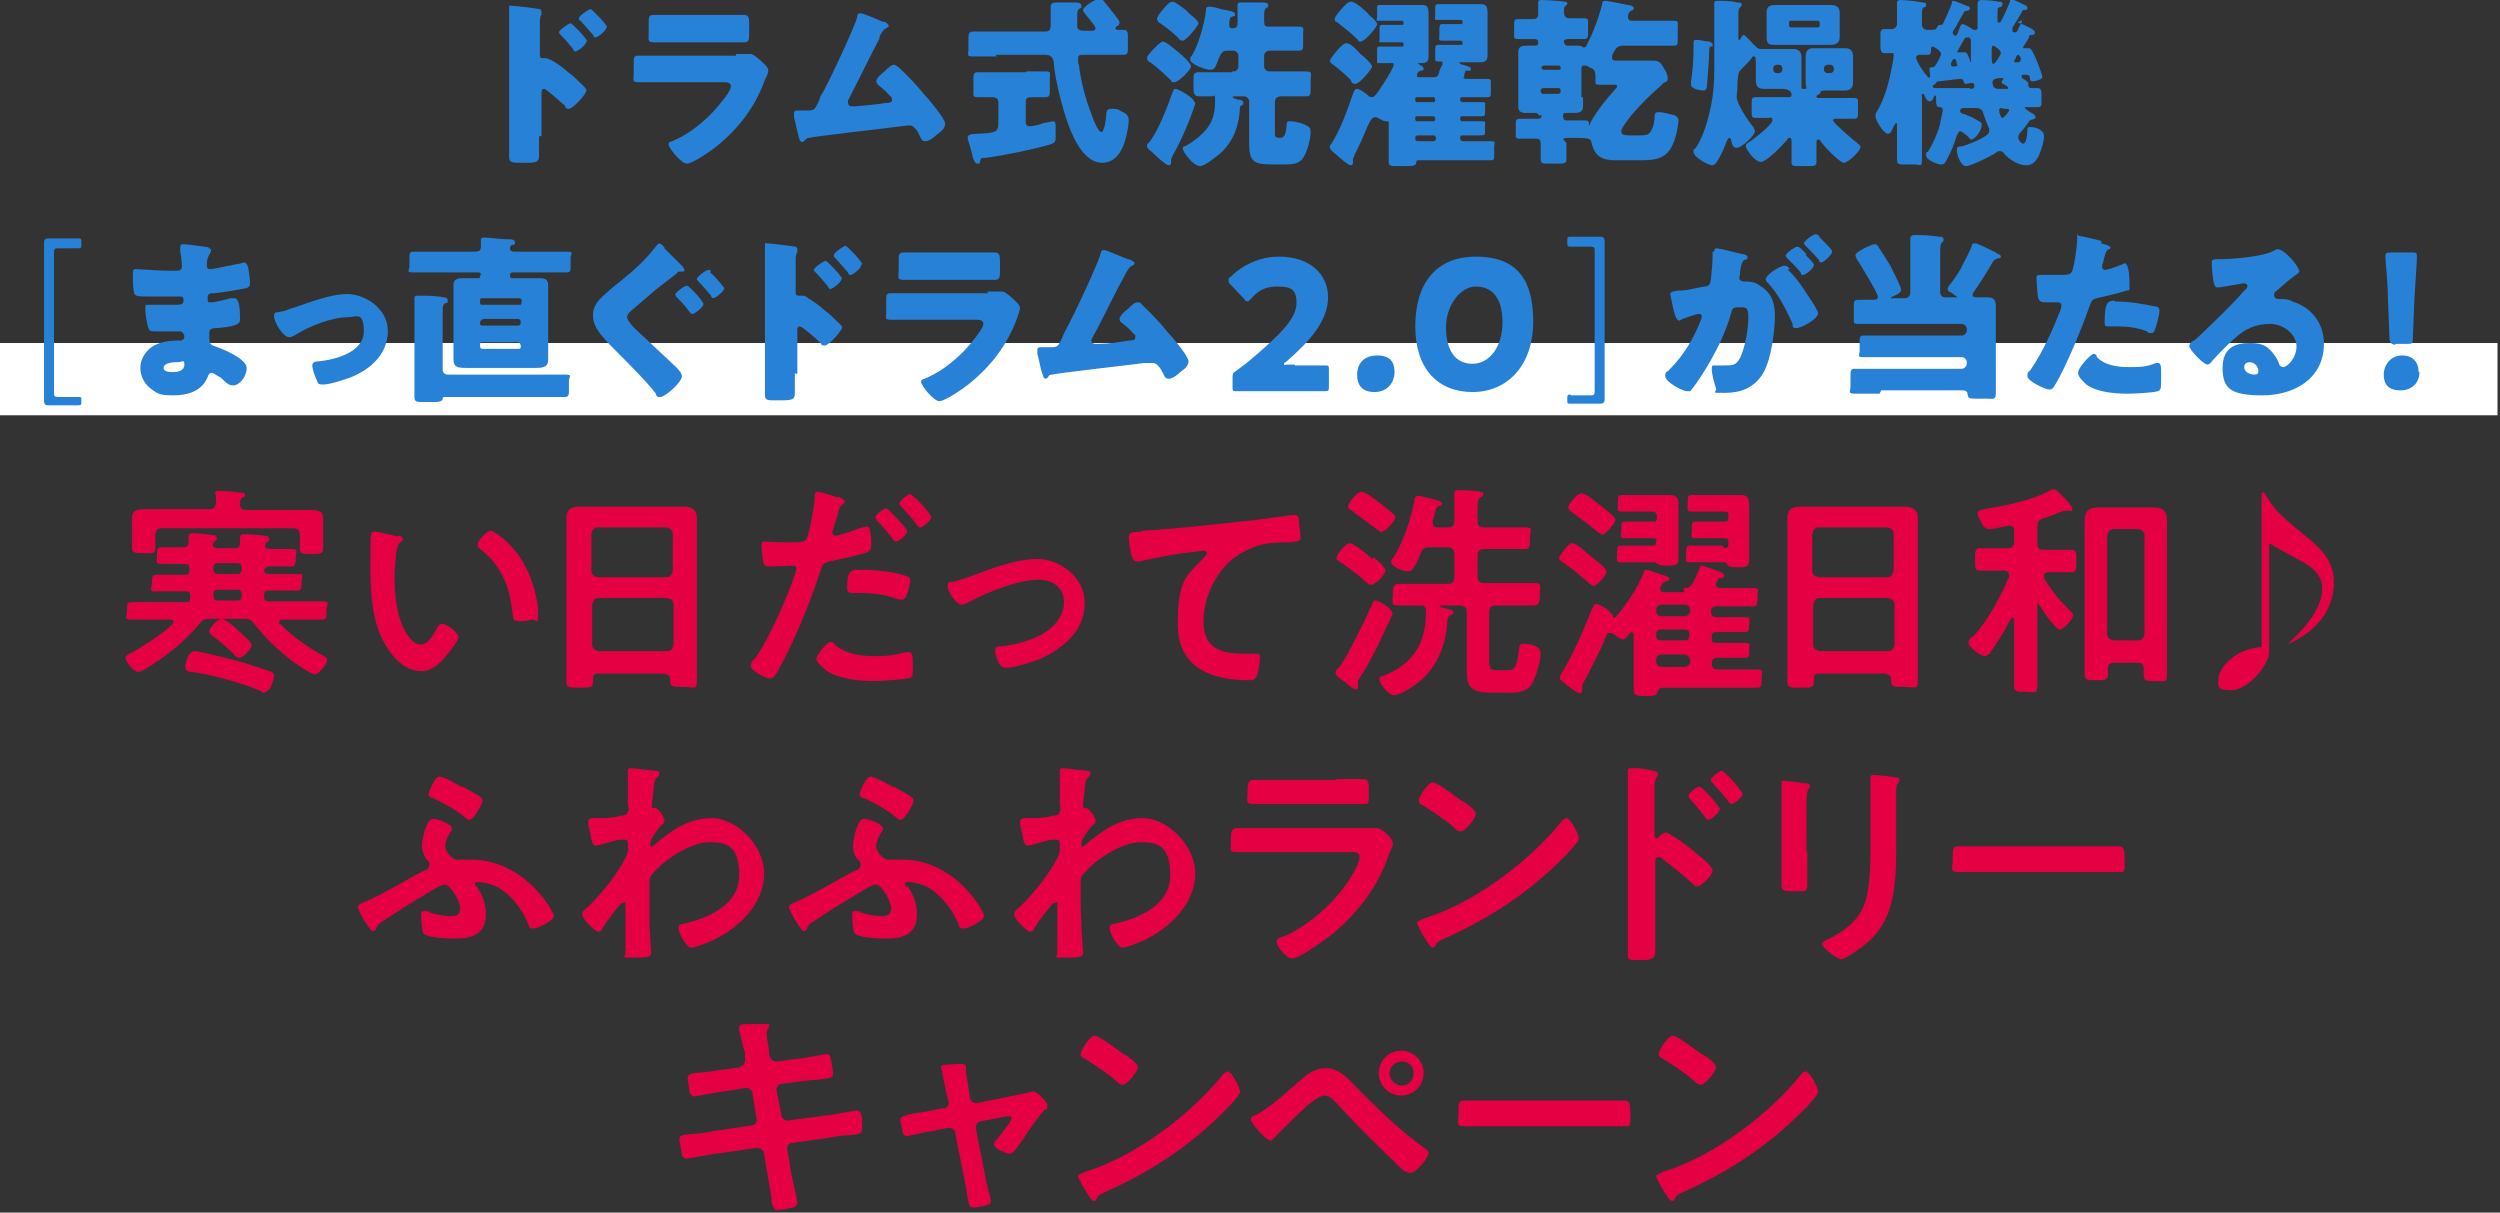 <?xml version="1.0" encoding="UTF-8"?>
<svg xmlns="http://www.w3.org/2000/svg" version="1.1" viewBox="0 0 301 146">
  <rect x="0" y="0" width="301" height="146" fill="#333333" stroke="none"/>
  <defs>
    <style>
      .cls-1 {
        fill: none;
      }

      .cls-2 {
        isolation: isolate;
      }

      .cls-3 {
        fill: #fff;
      }

      .cls-4 {
        fill: #2781d7;
      }

      .cls-5 {
        fill: #e50044;
      }
    </style>
  </defs>
  <!-- Generator: Adobe Illustrator 28.6.0, SVG Export Plug-In . SVG Version: 1.2.0 Build 709)  -->
  <g>
    <g id="_レイヤー_1" data-name="レイヤー_1">
      <g>
        <g id="_レイヤー_1-2" data-name="_レイヤー_1">
          <rect class="cls-1" y="0" width="300.7" height="145.8"/>
          <g>
            <path class="cls-3" d="M300.7,41.3H0v8.7h300.7v-8.7Z"/>
            <path class="cls-5" d="M57.3,106.6c.8,1.1,1.2,2.2,1.2,3.5,0,2.3-1.6,2.9-3.6,2.9s-3.5-.2-3.9-.6c-.2-.2-.3-1.8-.3-2.2s0-.5.4-.5.5,0,.7.2c.8.2,1.5.4,2.4.4s1.2-.2,1.2-1-1.2-2.8-1.8-2.8-1.5.7-1.9.9c-1.9,1.1-3.8,2.3-5.6,3.5q-.6.4-.8.8c0,.2-.2.4-.4.4-.3,0-.7-.8-1-1.2-.2-.3-.8-1.4-.8-1.7s.5-.5.8-.6c1.8-.7,5.2-2.8,7.2-3.8.3,0,.6-.3.6-.7s0-.3-.4-.7c-.3-.5-.5-1-.5-1.6s.5-3.2,1.3-3.2,2.3.7,2.3,1.1,0,.3-.2.5c-.2.4-.6,1-.6,1.7s.9,1.6,1.4,1.6.2,0,.3,0c.5,0,.9,0,1.4,0,6.5,0,10,6.3,10,6.8s-1.9,1.5-2.5,1.5-.5-.3-.6-.6c-.8-1.8-2.1-3.6-3.9-4.5-.5-.2-1.5-.5-2-.5s-.5,0-.5.3,0,.2.2.3h-.1ZM55.7,94.7c.5.3,1.8,1,2.2,1.3,0,0,.2.2.2.4,0,.4-1.1,2.3-1.5,2.3s-.3,0-.5-.2c-1.2-1-2.5-1.7-3.9-2.4-.3,0-.6-.2-.6-.5s.8-2.1,1.3-2.1,2.3,1,2.8,1.3h0Z"/>
            <path class="cls-5" d="M79.1,92.8c.2,0,.3.2.3.3s0,.2-.2.4c-.3.3-.4.3-.5,1.4,0,.4-.2,1.6-.2,2s0,.4.4.4,1.1,1.1,1.1,1.5-.2.4-.4.6c-.3.3-1.3,1.6-1.3,2.1s0,.4.2.4.3-.2.3-.2c2-1.7,4.1-3.2,6.9-3.2s6.3,3.1,6.3,6.7-3.1,6.7-6.6,8.2c-.5.2-1.7.7-2.2.7s-1.5-1.7-1.5-2.3.3-.5.7-.6c3-.7,6.6-2.3,6.6-5.8s-1.4-4-3.6-4-5.5,2.1-6.9,3.9c-.3.3-.3.7-.3,1.1,0,1.6,0,3.2,0,4.8,0,.8.2,3.3.2,3.6s-.2.5-2,.5-1.1,0-1.1-.6v-5.6c0-.8,0-.4-.3-.4s-.4.3-.5.4c-.5.6-1.6,2-2,2.7,0,.2-.2.4-.4.4-.5,0-2-1.6-2-2.1s.5-.7.7-.9c1.6-1.6,3.6-4,4.6-6.1.2-.3.2-.7.2-1.1v-.3c0-.3,0-.6-.4-.6h-.5c-.5,0-2.5.7-2.9.7s-.5-.3-.6-.7c0-.4-.4-1.7-.4-2.1s.3-.5.6-.5h.4c1,0,2,0,3-.3.3,0,.6,0,.8-.5.2-.3,0-.8,0-1.1v-3.7c0-.3,0-.4.4-.4s2.6.3,2.9.3h0Z"/>
            <path class="cls-5" d="M109.2,106.6c.8,1.1,1.2,2.2,1.2,3.5,0,2.3-1.6,2.9-3.6,2.9s-3.4-.2-3.9-.6c-.2-.2-.3-1.8-.3-2.2s0-.5.4-.5.5,0,.7.2c.8.2,1.6.4,2.4.4s1.2-.2,1.2-1-1.2-2.8-1.8-2.8-1.5.7-1.9.9c-1.9,1.1-3.8,2.3-5.6,3.5-.7.4-.6.4-.8.8,0,.2-.2.4-.4.4-.3,0-.7-.8-1-1.2-.2-.3-.8-1.4-.8-1.7s.5-.5.8-.6c1.8-.7,5.2-2.8,7.2-3.8.3,0,.6-.3.6-.7s0-.3-.4-.7c-.4-.5-.5-1-.5-1.6s.5-3.2,1.3-3.2,2.3.7,2.3,1.1,0,.3-.2.5c-.2.4-.6,1-.6,1.7s.9,1.6,1.4,1.6.2,0,.3,0c.5,0,.9,0,1.4,0,6.5,0,9.9,6.3,9.9,6.8s-1.9,1.5-2.5,1.5-.5-.3-.6-.6c-.8-1.8-2.2-3.6-3.9-4.5-.5-.2-1.5-.5-2-.5s-.5,0-.5.3,0,.2.2.3h0ZM107.6,94.7c.5.3,1.8,1,2.2,1.3,0,0,.2.2.2.4,0,.4-1.1,2.3-1.5,2.3s-.3,0-.5-.2c-1.2-1-2.5-1.7-3.9-2.4-.3,0-.6-.2-.6-.5s.8-2.1,1.3-2.1,2.3,1,2.8,1.3h0Z"/>
            <path class="cls-5" d="M131,92.8c.2,0,.3.2.3.3s0,.2-.2.4c-.3.3-.4.3-.5,1.4,0,.4-.2,1.6-.2,2s.1.4.4.4,1.1,1.1,1.1,1.5-.2.4-.4.6c-.3.3-1.3,1.6-1.3,2.1s0,.4.2.4.3-.2.3-.2c2-1.7,4.1-3.2,6.9-3.2s6.3,3.1,6.3,6.7-3.1,6.7-6.6,8.2c-.5.2-1.7.7-2.2.7s-1.5-1.7-1.5-2.3.3-.5.7-.6c3-.7,6.6-2.3,6.6-5.8s-1.4-4-3.6-4-5.5,2.1-6.9,3.9c-.3.3-.3.7-.3,1.1,0,1.6,0,3.2.1,4.8,0,.8.2,3.3.2,3.6s-.2.5-2,.5-1.1,0-1.1-.6v-5.6c0-.8,0-.4-.3-.4s-.4.3-.5.4c-.5.6-1.6,2-2,2.7,0,.2-.2.4-.4.4-.5,0-2-1.6-2-2.1s.5-.7.7-.9c1.6-1.6,3.6-4,4.6-6.1.2-.3.2-.7.2-1.1v-.3c0-.3,0-.6-.4-.6h-.5c-.5,0-2.5.7-2.9.7s-.5-.3-.6-.7c0-.4-.4-1.7-.4-2.1s.3-.5.6-.5h.4c1,0,2,0,3-.3.3,0,.7,0,.8-.5.2-.3,0-.8,0-1.1v-3.7c0-.3,0-.4.4-.4s2.6.3,2.9.3h0Z"/>
            <path class="cls-5" d="M162.8,99.7h3c.6,0,1.9,1.3,1.9,1.8s-.2.7-.4,1.1c-.4,1.3-.9,2.4-1.6,3.7-1.4,2.4-3.4,4.7-5.6,6.4-.8.6-3.7,2.7-4.5,2.7s-1.9-1.5-1.9-2,.7-.6,1-.7c3.3-1.5,6.6-4.6,8.3-7.7.2-.3.7-1.4.7-1.8,0-.7-.7-.6-1.2-.6h-13.5c-1.1,0-.8-.3-.8-1.3s0-1.6.8-1.6h13.8ZM160.9,93.8h3.2c.7,0,.7.3.7,1.7s0,1.3-.7,1.3h-13.1c-1.1,0-.8-.3-.8-1.3s0-1.6.7-1.6h10Z"/>
            <path class="cls-5" d="M190.1,100.9c0,.5-1.1,1.5-1.4,1.9-4.4,4.5-9,7.6-14.8,10.2-.9.4-.9.5-1.1.9,0,0-.1.2-.3.2-.3,0-.9-1.1-1.1-1.4-.2-.3-.8-1.4-.8-1.6s.5-.3.8-.5c6-1.8,12.8-6.9,16.7-11.8.1,0,.3-.3.5-.3.5,0,1.5,2,1.5,2.4h0ZM176,96.4c.4.2,1.7,1.1,1.7,1.6s-1.3,2.1-1.8,2.1-.7-.4-1.1-.7c-.8-.7-2.6-1.9-3.6-2.5-.2,0-.4-.3-.4-.5,0-.4,1.1-2.2,1.7-2.2s3,1.9,3.6,2.3h0Z"/>
            <path class="cls-5" d="M200.5,100.2c.5,0,3.3,2.1,3.8,2.6.4.3,1.9,1.5,1.9,2s-1.3,1.9-1.8,1.9-.4-.2-.6-.3c-1.5-1.3-2.3-2-3.9-3.2,0,0-.2,0-.3,0-.2,0-.3.2-.3.4v10.6c0,1,0,1.4-1.7,1.4s-1.6,0-1.6-.9v-21.8c0-.3,0-.4.4-.4s.7,0,.9,0c1.2.2,2.3.3,2.3.6s0,.3-.1.4c-.2.3-.3.7-.3,1.4v5.7c0,.2.1.3.2.3s.2,0,.2,0c.2-.2.5-.6.8-.6h.1ZM207,97.5c0,.4-1,1.2-1.3,1.2s-.3-.2-.4-.3c-.6-.8-1.2-1.5-1.8-2.2-.1,0-.2-.2-.2-.4,0-.3,1-1.1,1.3-1.1s2.5,2.4,2.5,2.8h-.1ZM209.8,95.6c0,.4-1,1.2-1.3,1.2s-.3-.2-.4-.3c-.6-.7-1.2-1.5-1.9-2.2-.1,0-.2-.2-.2-.4,0-.3,1-1.1,1.3-1.1s2.5,2.4,2.5,2.8h0Z"/>
            <path class="cls-5" d="M217.6,102.6v3.7c0,1.2-.2,1-1.5,1s-1.6,0-1.6-.8v-12.2c0-.2,0-.3.2-.3.3,0,2,.2,2.3.3.6,0,.9,0,.9.3s0,.2-.1.3c-.2.3-.3.7-.3,1.6v6.1h.1ZM228.3,101.5c0,1.9,0,3.9-.3,5.8-.4,2.6-1.3,4.6-3.3,6.3-.5.4-2.5,1.9-3,1.9s-2.3-1.4-2.3-1.8.5-.5.7-.6c2.7-1.4,4.4-2.9,4.8-6,.3-1.7.3-3.5.3-5.2v-8.3c0-.2.1-.3.3-.3.5,0,2.2.2,2.7.3.2,0,.5,0,.5.3s-.1.2-.2.4c-.2.2-.2.7-.2,1.2,0,0,0,6,0,6Z"/>
            <path class="cls-5" d="M251.6,101.9h3.4c.7,0,.8.2.8,1.7s0,1.4-.7,1.4h-19.3c-1.1,0-.7-.5-.7-1.4,0-1.5,0-1.7.8-1.7h15.9-.2Z"/>
            <path class="cls-5" d="M89.1,128.4c.4,0,.6-.4.6-.7v-1c-.3-.7-.5-2-.7-2.7v-.3c0-.4.5-.4,1.1-.4h2c.7,0,.5,0,.5.2s-.3.5-.3,1,.3,1.8.3,2.1v.5c.2.4.5.8,1,.7l2.3-.3c.5,0,3.5-.6,3.6-.6.5,0,.5.5.6.9,0,.3.2,1.1.2,1.4,0,.6-.3.6-1.9.8-.5,0-1.2.1-2.1.2l-2.2.3c-.4,0-.7.5-.6.8l.6,3c0,.4.5.7.9.6l4.4-.6c.5,0,3.6-.6,3.7-.6.5,0,.6.4.7,1v1.2c0,.6-.3.7-1.9.8-.5,0-1.2.1-2.2.3l-4.3.6c-.4,0-.7.4-.6.8l.3,1.8c0,.7.9,4.2.9,4.6s-.3.5-.6.6c-.4.1-1.4.3-1.8.3s-.6-.5-.7-1.1v-.3c-.2-1.1-.4-2.5-.6-3.5l-.3-1.9c0-.4-.5-.7-.9-.7l-4.8.7c-.5,0-3.3.6-3.6.6s-.5-.2-.6-.5c0-.3-.3-1.5-.3-1.8,0-.5.3-.6,1.8-.7.5,0,1.3-.1,2.2-.3l4.7-.7c.4,0,.7-.4.6-.8l-.5-3c0-.5-.5-.8-.9-.7l-2.4.4c-.5,0-3.5.6-3.7.6-.4,0-.5-.3-.6-.6,0-.4-.2-1.3-.2-1.6,0-.5.4-.6,1.8-.7.6,0,1.4-.2,2.3-.3l2.3-.3h-.1Z"/>
            <path class="cls-5" d="M113.6,133.5c.4,0,.7-.5.6-.9l-.3-1.2c0-.1-.2-1.1-.4-1.9,0-.5-.2-.9-.2-1,0-.2.2-.3.4-.3.5,0,1.3-.1,1.8-.1s.8,0,.8.4,0,.2,0,.3,0,.2,0,.3c0,.3.3,1.5.3,1.9l.2,1.2c0,.4.5.7.9.6l4.4-.9c.3,0,2.3-.5,2.3-.5.4,0,1.7,1.2,1.7,1.7s0,.4-.3.5c-.7.7-1.4,1.8-2,2.6-.3.5-1.4,2.1-1.7,2.4-.2.2-.3.3-.6.3s-1.8-.6-1.8-1.1.2-.4.3-.6c.3-.3,1.8-2.3,1.8-2.5s0-.3-.3-.3h-.3l-3.1.6c-.3,0-.6.4-.6.7v.2l1.1,5.6c0,.6.7,2.7.7,3.1s-.2.4-.7.6c-.3,0-1.1.2-1.4.2-.5,0-.6-.5-.8-1.8,0-.4-.2-1-.3-1.7l-1.1-5.5c0-.4-.4-.6-.7-.6s-.2,0-.2,0l-2,.4c-.3,0-2.8.6-2.9.6-.3,0-.4-.2-.5-.4,0-.2-.3-1.3-.3-1.6s.3-.5,1.9-.8c.4,0,.8-.1,1.4-.2l1.9-.4h0Z"/>
            <path class="cls-5" d="M149.3,131.4c0,.5-1.1,1.5-1.4,1.9-4.4,4.5-9,7.6-14.8,10.2-.9.4-.9.5-1.1.9,0,.1-.1.2-.3.2-.3,0-.9-1.1-1.1-1.4-.2-.3-.8-1.4-.8-1.6s.5-.3.8-.5c6-1.8,12.8-6.9,16.7-11.8.1-.1.3-.3.5-.3.5,0,1.5,2,1.5,2.4h0ZM135.3,126.9c.4.2,1.7,1.1,1.7,1.6s-1.3,2.1-1.8,2.1-.7-.4-1.1-.7c-.8-.7-2.6-1.9-3.6-2.5-.2,0-.4-.3-.4-.5,0-.4,1.1-2.2,1.7-2.2s3,1.9,3.6,2.3h0Z"/>
            <path class="cls-5" d="M163.4,131c2.6,2.6,5.2,5.2,8.2,7.3.2.1.4.3.4.5,0,.5-1.4,2.4-2.2,2.4s-1.5-.9-1.9-1.3c-2.4-2.3-4.8-4.7-7-7.1-.4-.4-.8-.9-1.4-.9s-1.6.8-2.1,1.2c-1.1,1-2.9,2.8-3.9,3.8s-.3.4-.6.4c-.5,0-2.3-2.1-2.3-2.5s.5-.5.7-.6c2-1.1,3.9-3,5.7-4.5.6-.6,1.7-1.1,2.6-1.1,1.6,0,2.8,1.3,3.8,2.4h0ZM171.4,129.2c0,1.5-1.2,2.7-2.7,2.7s-2.7-1.2-2.7-2.7,1.2-2.7,2.7-2.7,2.7,1.2,2.7,2.7ZM167.3,129.2c0,.8.7,1.5,1.5,1.5s1.4-.7,1.4-1.5-.6-1.4-1.4-1.4-1.5.6-1.5,1.4Z"/>
            <path class="cls-5" d="M192.1,132.5h3.4c.7,0,.8.2.8,1.7s0,1.4-.7,1.4h-19.3c-1.1,0-.7-.5-.7-1.4,0-1.5,0-1.7.8-1.7h15.9-.2Z"/>
            <path class="cls-5" d="M218.9,131.4c0,.5-1.1,1.5-1.4,1.9-4.4,4.5-9,7.6-14.8,10.2-.9.4-.9.5-1.1.9,0,.1-.1.2-.3.2-.3,0-.9-1.1-1.1-1.4-.2-.3-.8-1.4-.8-1.6s.5-.3.8-.5c6-1.8,12.8-6.9,16.7-11.8.1-.1.3-.3.5-.3.5,0,1.5,2,1.5,2.4h0ZM204.9,126.9c.4.2,1.7,1.1,1.7,1.6s-1.3,2.1-1.8,2.1-.7-.4-1.1-.7c-.8-.7-2.6-1.9-3.6-2.5-.2,0-.4-.3-.4-.5,0-.4,1.1-2.2,1.7-2.2s3,1.9,3.6,2.3h0Z"/>
            <path class="cls-4" d="M9.8,48.3c0,.4,0,.5-.4.5h-3.6q-.5,0-.5-.5v-19.1q0-.5.5-.5h3.6c.4,0,.4.1.4.5v.2c0,.4,0,.5-.4.5h-2.3c-.5,0-.6,0-.6.6v16.7c0,.5,0,.6.6.6h2.3c.4,0,.4,0,.4.5h0c0,0,0,0,0,0Z"/>
            <path class="cls-4" d="M25.1,29.9c.1,0,.3,0,.3.2s0,.2-.1.4c-.3.4-.4.9-.4,1.4s.2.5.5.5,2.5-.5,3.1-.6c.4,0,.7-.2.9-.2.3,0,.4.4.5.7.1.5.2,1.3.2,1.8s-.3.6-1,.7c-1.1.2-2.2.4-3.3.5-.5,0-.8,0-.8.6s.1.5.5.5,1.9-.4,2.3-.5h.5c.1,0,.3.2.4.5.2.5.2,1.5.2,2.1s-.7.8-2.7,1c-.9,0-1,.2-1,.6,0,1.2,0,1.4.7,1.6.9.3,3.8,1.5,3.8,2.6s-.9,2.1-1.6,2.1-.9-.4-1.6-1c-.2,0-.7-.5-1-.5s-.4.2-.5.5c-.7,1.7-2.4,2.2-4.1,2.2s-1.9-.2-2.6-.7c-.9-.6-1.4-1.6-1.4-2.6s.5-1.8,1.2-2.4c.9-.7,2.2-.9,3.4-.9h.2c.3,0,.5-.2.5-.5s-.3-.6-.5-.6c-.4,0-1.7,0-2.7,0s-1,0-1.2-.6c-.1-.5-.3-1.3-.3-2s0-.6.4-.6c.6,0,1.6,0,2.6,0h.6c.5,0,1,0,1-.5s-.2-.5-.5-.5h-3.7c-.9,0-1.6,0-1.7-.3-.2-.5-.2-1.7-.2-2.3s0-.7.4-.7,2.7.2,4.1.2h.5c.5,0,.9,0,.9-.5s-.1-1.4-.2-1.8v-.6c0-.2.1-.3.4-.3s2.6.3,3.2.4h-.2ZM19.7,44.3c0,.5.8.5,1.2.5.6,0,1.3-.2,1.3-.9s-.3-.3-.7-.3-1.8,0-1.8.7h0Z"/>
            <path class="cls-4" d="M46.7,39.8c0,2.8-2,4.6-4.4,5.6-.8.3-2.6.9-3.4.9s-.6-.3-.8-.6c-.2-.4-.5-1.3-.5-1.7s.4-.5.8-.5c2-.2,5.4-1.1,5.4-3.6s-.9-1.7-2-1.7c-1.9,0-4.6,1.1-6.2,2.1-.3.2-.6.3-.8.3-.7,0-1.8-1.8-1.8-2.5s.3-.4.9-.6c.4,0,1.1-.4,1.6-.5,1.8-.6,4.3-1.6,6.3-1.6s4.9,1.6,4.9,4.5h0Z"/>
            <path class="cls-4" d="M57.9,33.2c0-.2,0-.4-.3-.4h-7.8c-1,0-.5-.2-.5-.8v-.9c0-.6,0-.8.5-.8h7.4c.4,0,.7-.1.7-.6v-.8c0-.3.2-.3.5-.3s2.1.2,2.4.2c.8,0,1.2,0,1.2.4s-.2.2-.3.3c-.2,0-.3.2-.3.4,0,.3.2.4.5.4h6.3c1,0,.5.2.5.8v1c0,.5,0,.7-.5.7h-6.5c-.2,0-.3.2-.3.3h0c0,.2,0,.4.3.4h3.2c.5,0,1.1,0,1.1.8v9c0,1-.8,1-1.6,1h-8.2c-.9,0-1.6,0-1.6-1v-9c0-.7.5-.8,1.1-.8h1.9c0,0,.2,0,.2-.2v-.2h0ZM53.3,44.5c0,.4.3.6.6.6h14.1c1,0,.5.2.5.8v1.1c0,.5,0,.8-.5.8h-14.4c-.2,0-.3,0-.3.2,0,.3-.4.4-.9.4h-1.5c-.7,0-1,0-1-.6v-11.9c0-.3.2-.3.5-.3.9,0,2.1,0,3,.2.2,0,.5,0,.5.4s0,.2-.3.3c-.3.2-.3.5-.3,1v7.2h0v-.2ZM62.5,36.7c.2,0,.3,0,.3-.3v-.2c0,0,0-.3-.3-.3h-4.4c-.2,0-.3,0-.3.3v.2c0,.2,0,.3.3.3h4.4ZM58.1,38.5c-.2,0-.3.2-.3.3h0c0,.3,0,.4.3.4h4.3c.2,0,.3-.2.3-.4h0c0-.3-.2-.4-.3-.4h-4.3ZM58.1,41.2c-.2,0-.3,0-.3.3h0c0,.3,0,.5.3.5h4.3c.2,0,.3,0,.3-.3h0c0-.3-.2-.5-.3-.5h-4.3Z"/>
            <path class="cls-4" d="M80,29.9c.6.6,1.4,1.4,2.1,2.1,0,0,.3.3.3.5s0,.2-.4.2-.4,0-.5.2c-.9.7-1.8,1.4-2.7,2.1-1,.9-2,1.7-2.9,2.5-.2.2-.4.4-.4.7s.7,1.2,1.1,1.5c1.5,1.4,3.1,2.9,4.8,4.5.4.4.7.8.7,1.1,0,.7-2,2.5-2.6,2.5s-.4-.2-.6-.5c-1.2-1.5-2.8-3.1-4.3-4.6-.8-.8-1.8-1.8-2.4-2.6-.5-.7-.8-1.3-.8-2.1s.2-1.1.5-1.6c.6-.8,2.1-2,3-2.7,1.7-1.4,2.9-2.5,4.2-4.2,0,0,.2-.2.3-.2s.4.2.6.5h0ZM84.7,36.6c0,.4-1.1,1.2-1.3,1.2s-.2,0-.5-.4c-.5-.7-1.1-1.3-1.4-1.6,0,0-.2-.2-.2-.3,0-.3,1.1-1.1,1.4-1.1s2,1.9,2,2.2h0ZM85.5,32.8c0,0,.6.5.9.9.4.5.8.9.8,1,0,.4-1.1,1.2-1.3,1.2s-.3-.2-.3-.3c-.5-.6-1-1.2-1.5-1.7,0,0-.2-.2-.2-.3,0-.3,1.1-1.1,1.4-1.1s.2,0,.3.2h-.1Z"/>
            <path class="cls-4" d="M95.7,44.9v2.2c0,.8,0,1.1-1.4,1.1h-1c-.9,0-1.2,0-1.2-.7v-17.8c0-.6,0-.4.3-.4s2.8.3,3.4.4c0,0,.2.1.2.3s0,.2,0,.3c0,.1-.2.3-.2.8v4.2c0,0,0,.3.3.3h.4c.2,0,.5,0,.8.3.7.4,1.6,1.1,1.9,1.4.6.4,1.5,1.3,2,1.8,0,0,.2.2.2.3,0,.4-1.6,2.2-2.1,2.2s-.4-.2-.5-.3c-.4-.4-2.2-2-2.5-2s-.3.3-.3.5v5.2h-.2ZM101.3,33.6c0,.4-1.1,1.2-1.3,1.2s-.3-.2-.3-.3c-.5-.6-1-1.2-1.5-1.7s-.2-.2-.2-.3c0-.3,1.2-1.1,1.4-1.1s2,1.9,2,2.2h0ZM103.7,31.9c0,.4-1,1.2-1.3,1.2s-.2-.2-.3-.3c-.5-.6-1-1.1-1.5-1.7-.2-.1-.2-.2-.2-.4,0-.3,1.2-1.1,1.4-1.1s2,1.9,2,2.2h0Z"/>
            <path class="cls-4" d="M118.8,35.1h1.9c.3,0,1.1.7,1.4,1s.7.6.7,1-.3.9-.3,1.1c-1.2,3.3-3.1,5.8-5.8,8-.6.5-2.9,2.1-3.6,2.1s-2.2-1.9-2.2-2.3.3-.3.4-.4c2.3-.9,4.6-2.9,6.1-4.9.3-.4,1-1.3,1-1.7s-.4-.5-.7-.5h-10.3c-1,0-.7-.2-.7-1v-1.2c0-.9,0-1,.7-1h11.6l-.2-.2ZM116.9,30.4h2.9c.5,0,.6.3.6,1.1v1c0,.9,0,1.2-.7,1.2h-10.8c-1,0-.7-.3-.7-1.1v-1.2c0-.7,0-1,.6-1h8.1Z"/>
            <path class="cls-4" d="M135.7,31.2h.2c.3.1.7.3.7.5s-.2.2-.3.3c-.4.2-.6.6-.8,1,0,0,0,0-.1.2-1.4,2.5-2.5,5-3.9,7.5,0,0-.1.2-.1.3,0,.2.2.4.4.4h.5c1.2,0,2.4-.2,3.6-.4.4,0,.8,0,.8-.4s-.1-.3-.3-.5c-.4-.5-.9-.9-1.4-1.3-.1,0-.2-.2-.2-.4,0-.4.7-1,1-1.2.4-.4.8-.8,1.1-.8s.4,0,.6.3c1,.9,2.3,2.3,3.1,3.3.5.5,2.5,2.9,2.5,3.5s-.6,1-1,1.3c-.3.3-.9.8-1.4.8s-.5-.4-.9-1.1c0,0-.2-.3-.3-.4-.2-.2-.4-.4-.7-.4s-.9,0-1,0c-1.4.2-10.4,1.2-11.1,1.4-.2,0-.4,0-.5.3,0,0-.2.2-.3.2-.3,0-.3-.4-.5-.9-.2-.7-.3-1.4-.5-2.1v-.5c0-.3.3-.3.5-.3h1.1c.8,0,.9,0,1.5-1.4.1-.3.3-.6.5-1,.9-1.7,3.5-7.2,4-8.8,0-.2.1-.5.4-.5s2.1.8,2.6,1h.2Z"/>
            <path class="cls-4" d="M155.9,44h3.6c.5,0,.5,0,.5.6v1.9c0,.5,0,.6-.5.6h-10.6c-.5,0-.5,0-.5-.6v-.9c0-.6,0-.7.5-1,.4-.3.8-.6,1.2-.9,4.2-3.5,6-5.4,6-7.2s-.8-2-2.4-2-2.4.7-3.1,1.5c-.2.2-.3.3-.4.3s-.2,0-.4-.3l-1.6-1.7c-.2-.2-.3-.3-.3-.5s0-.3.3-.5c1.4-1.4,3.5-2.4,5.8-2.4,3.7,0,5.9,2.1,5.9,4.9s-2.2,5.3-5.1,7.8c-.2,0-.2.2-.2.3s.1,0,.4,0h.9Z"/>
            <path class="cls-4" d="M167.9,44.8c0,1.3-.9,2.4-2.4,2.4s-2.1-.8-2.1-2.1.8-2.3,2.4-2.3,2.1.8,2.1,2Z"/>
            <path class="cls-4" d="M184.6,38.7c0,5.4-3.2,8.5-7.3,8.5s-6.9-2.7-6.9-7.9,2.5-8.4,7.3-8.4,6.9,2.6,6.9,7.8ZM174.1,39.4c0,2.9,1.2,4.4,3.2,4.4s3.6-2,3.6-5-1.3-4.3-3.2-4.3-3.6,2.3-3.6,4.9Z"/>
            <path class="cls-4" d="M189.1,47.6h2.3c.5,0,.6,0,.6-.6v-16.7c0-.5,0-.6-.6-.6h-2.3c-.4,0-.4-.1-.4-.5v-.2c0-.4,0-.5.4-.5h3.6q.5,0,.5.5v19.1q0,.5-.5.5h-3.6c-.4,0-.4,0-.4-.5h0c0-.5,0-.6.4-.6h0Z"/>
            <path class="cls-4" d="M206.4,30.3c0-.2,0-.4.3-.4s2.7.6,3.1.7c.2,0,.6.1.6.4s-.1.2-.4.3c-.3.2-.4.8-.5,1.4v.3c0,0-.1.4-.1.4,0,.5.5.5.7.5.5,0,1.2,0,1.8.5,1.5.9,1.8,2.2,1.8,3.7s-.4,5.1-1.4,6.8-2.6,2.4-4.6,2.4-.9,0-1.1-.6c-.2-.5-.5-1.7-.5-2.2s0-.5.4-.5h.9c1.3,0,1.6,0,2.1-.9.6-1.2,1-3.5,1-4.8s-.2-1.3-1-1.3-.9,0-1.1.8c-.7,2.5-2,5-3.4,7.2-.3.5-1.2,1.8-1.5,2.1-.1,0-.2,0-.4,0-.5,0-2.6-1.1-2.6-1.8s.2-.4.5-.8c1.7-1.7,2.9-3.7,3.8-6,0,0,.1-.3.1-.4,0-.2-.1-.3-.4-.3s-1.6.5-1.9.6c-.1,0-.3.2-.4.2-.4,0-.6-.8-.8-1.7-.1-.6-.3-1.3-.3-1.5s.2-.3.8-.4c1.4,0,2-.3,3.3-.5.6,0,.7-.3.8-.9.1-.9.2-2.1.2-3v-.3h.2ZM215.3,32.5c.7.7,1.2,1.3,1.8,2.2.3.5,1.8,2.6,1.8,3,0,.7-2,1.8-2.6,1.8s-.4-.2-.5-.6c-.8-1.7-1.6-3.4-3-4.9-.1,0-.2-.3-.2-.4,0-.5,1.7-1.6,2.2-1.6s.5.2.7.4h-.2ZM217.4,30.7c.6.6,1,1,1,1.2,0,.4-1,1.2-1.3,1.2s-.2,0-.3-.3c-.5-.6-1-1.1-1.6-1.7-.1-.1-.2-.2-.2-.3,0-.3,1.1-1.1,1.4-1.1s.7.5,1.1.9h0ZM219,28.5c.3.3,1.6,1.5,1.6,1.8s-1,1.3-1.3,1.3-.3-.2-.3-.3c-.5-.6-1-1.1-1.6-1.7,0,0-.2-.2-.2-.3,0-.3,1.1-1.1,1.4-1.1s.5.3.5.4h0Z"/>
            <path class="cls-4" d="M226.3,47.4h-2.9c-1,0-.6-.2-.6-.9v-1.2c0-.7,0-.9.6-.9h12.8c.3,0,.6-.3.6-.6v-.2c0-.3-.3-.6-.6-.6h-11.8c-.9,0-.5-.2-.5-.8v-1c0-.6,0-.8.5-.8h11.8c.3,0,.6-.3.6-.6v-.2c0-.3-.3-.6-.6-.6h-12.5c-.6,0-.5-.2-.5-.7v-1.3c0-.7,0-.9.5-.9h1.8c.3,0,.6,0,.6-.4s-2.2-4-2.6-4.6c0-.1-.1-.2-.1-.4,0-.4,2-1.3,2.3-1.3s.4.2.5.4c.3.4,1.1,1.7,1.4,2.2.2.4,1.3,2.5,1.3,2.9s-.8.7-1,.8c0,0-.2,0-.2.2s0,0,.2,0h1.5c.3,0,.6-.3.6-.6v-6.5h0c0-.4.2-.5.5-.5h.6c.8,0,1.6.1,2.4.2.2,0,.5,0,.5.3s0,.2-.2.4c-.2.2-.2.7-.2,1.3v4.7c0,.4.3.6.6.6h1.2c.2,0,.3,0,.3,0s-.7-.5-.8-.6c-.2,0-.4-.2-.4-.4s.2-.5.4-.7c.6-.8,1.1-1.5,1.5-2.4.2-.4.9-1.7,1-2.1,0-.2.1-.3.4-.3s1.9.8,2.3,1c.1,0,.2.1.3.2.3.1.5.2.5.4s-.2.2-.3.2q-.5.1-.7.5c-.5.9-1.7,2.8-2.3,3.6,0,0-.1.2-.1.3,0,.2.2.3.3.3h1.4c.9,0,1.1.3,1.1,1.1v10.4c0,.9-.3.7-1.1.7h-1.1c-1,0-1.1,0-1.2-.5,0-.4-.3-.5-.6-.5h-9.8l-.2.4Z"/>
            <path class="cls-4" d="M253,29.3c.4.1,1.1.3,1.1.5s-.1.2-.2.2c-.3.1-.4.5-.6,1.2,0,.2-.1.4-.2.7v.2c0,.3.2.4.4.4s1.4-.4,1.8-.6c.2,0,.4-.2.5-.2.6,0,.6,2.2.6,2.8s0,.4-.4.5c-.9.3-2.3.6-3.1.8-.9.2-1,.2-1.3,1-.9,2.6-2.8,7.3-4.2,9.6-.2.3-.3.5-.7.5s-2.6-1-2.6-1.6.2-.5.4-.8c1.5-2.2,2.6-4.7,3.6-7.2,0,0,.1-.4.1-.5,0-.3-.2-.4-.5-.4h-1.4c-.4,0-.7,0-.9-.5-.1-.4-.2-1.9-.2-2.3s0-.5.4-.5,1.2,0,2.3,0,1.4,0,1.6-.5c.3-.8.6-3.1.6-4s0-.2.2-.2c.3,0,2.3.5,2.7.6h0v.2ZM252.4,42.9c.9,1.1,2.6,1.3,3.9,1.3s2.1,0,3.3-.5h.2c.4,0,.4.5.4,1.2v.6c0,1.2,0,1.5-.4,1.6-.6.2-3,.3-3.7.3-1.5,0-3.7-.2-4.9-1.1-.3-.3-1-.9-1-1.4s.8-1.4,1.1-1.7c.2-.2.6-.6.8-.6s.3.2.4.3h0ZM254.6,36.3c1.9,0,3.4.3,4.9.6.3,0,.5.2.5.5,0,.5-.4,2-.6,2.4,0,.2-.2.3-.4.3s-.4,0-.5-.2c-1.3-.5-2.4-.6-3.7-.6h-.8c-.5,0-.6,0-.6-.5,0-2.5.4-2.6,1.3-2.6h0Z"/>
            <path class="cls-4" d="M276.9,32.6c0,0-.1.2-.2.3-.9.6-1.9,1.5-2.7,2.2-.1,0-.2.2-.2.4,0,.3.2.5.5.5s.1,0,.2,0c.3,0,1.1,0,1.5.3,2.3.7,3.8,2.6,3.8,5.1,0,4.2-3.6,6.2-7.4,6.2s-4.8-.8-4.8-3.3,1.6-3,3.3-3,2.2.5,2.9,1.4c.3.4.4.6.6,1.1,0,.2.3.4.5.4.5,0,1.6-1.1,1.6-2.5s-1.5-2.7-3.2-2.7-3,.6-4.2,1.7c-.8.7-2,1.9-2.7,2.7-.3.4-.5.5-.6.5-.5,0-2.2-1.8-2.2-2.2s.2-.5.7-.8c.5-.4,4.2-4,4.9-4.8.4-.4.7-.8,1.1-1.2.1,0,.3-.3.3-.5s-.4-.3-.4-.3c0,0-2.4.4-3,.5h-.3c-.5,0-.6-2.5-.6-2.9v-.2q0-.3.7-.3h.5c1.4,0,4.5-.3,5.8-.8.5-.2.8-.4.9-.4.9,0,2.6,2.1,2.6,2.6h.1ZM270.9,43.6c-.4,0-.7.2-.7.6,0,.6.7.9,1.2.9s.5-.2.5-.5-.3-1-1.1-1h.1Z"/>
            <path class="cls-4" d="M291.3,44.8c0,1.2-.8,2.2-2.3,2.2s-2-.8-2-1.9.8-2.3,2.2-2.3,2,.9,2,2h0ZM288.4,41.5q-.6,0-.7-.6l-.2-5.2c0-1.4-.3-4.4-.3-4.8s.1-.5.6-.5h2.6c.5,0,.6,0,.6.5s-.2,3.4-.3,5l-.2,4.9c0,.6-.1.6-.7.6h-1.6.2Z"/>
            <path class="cls-4" d="M64.9,16.3v2.2c0,.8,0,1.1-1.4,1.1h-1c-.9,0-1.2-.1-1.2-.7V1.1c0-.6,0-.4.4-.4s2.8.3,3.3.4c0,0,.2.1.2.3s0,.2,0,.3c0,.1-.2.3-.2.8v4.2c0,0,0,.3.3.3h.4c.2,0,.5.2.8.3.7.4,1.6,1.1,1.9,1.4.6.4,1.5,1.3,2,1.8,0,.1.2.2.2.4,0,.4-1.6,2.2-2.1,2.2s-.4-.2-.5-.4c-.4-.3-2.2-2-2.5-2s-.3.3-.3.5v5.2h-.2ZM70.6,5c0,.4-1.1,1.2-1.3,1.2s-.3-.2-.3-.3c-.5-.6-1-1.2-1.5-1.7,0,0-.2-.2-.2-.3,0-.3,1.2-1.1,1.4-1.1s2,1.9,2,2.2h0ZM73,3.3c0,.4-1,1.2-1.3,1.2s-.2-.2-.3-.3c-.5-.6-1-1.1-1.5-1.7-.2,0-.2-.2-.2-.3,0-.3,1.2-1.1,1.4-1.1s2,1.9,2,2.2h0Z"/>
            <path class="cls-4" d="M88.5,6.5h1.9c.3,0,1.1.7,1.4,1s.7.6.7,1-.3.9-.4,1.1c-1.2,3.3-3.1,5.8-5.8,8-.6.5-2.9,2.1-3.6,2.1s-2.2-1.9-2.2-2.3.3-.3.4-.4c2.3-.9,4.6-2.9,6.1-4.9.3-.3,1-1.3,1-1.7s-.4-.5-.7-.5h-10.3c-1,0-.7-.2-.7-1v-1.2c0-.9,0-1,.7-1h11.6v-.2ZM86.7,1.8h2.9c.5,0,.6.3.6,1.1v1c0,.9,0,1.2-.7,1.2h-10.7c-.9,0-.7-.3-.7-1.1v-1.2c0-.7,0-1,.6-1h2.9s5.1,0,5.1,0Z"/>
            <path class="cls-4" d="M106.1,2.6h.2c.3,0,.7.3.7.5s-.2.2-.3.3c-.4.2-.6.6-.8,1,0,0,0,.2,0,.2-1.3,2.5-2.5,5-3.8,7.5,0,.1,0,.2,0,.3,0,.2.2.4.4.4h.5c1.2-.1,2.4-.2,3.6-.4.4,0,.8,0,.8-.4s-.2-.4-.3-.5c-.4-.5-.9-.9-1.4-1.3,0-.1-.2-.2-.2-.4,0-.4.7-1,1-1.2.4-.4.8-.8,1.1-.8s.4.2.6.3c1,.9,2.3,2.3,3.1,3.3.5.5,2.5,2.9,2.5,3.5s-.6,1-1,1.3c-.3.3-.9.8-1.4.8s-.5-.4-.9-1.1c0-.1-.2-.3-.3-.4-.2-.2-.3-.4-.7-.4s-.9.1-1,.1c-1.4.2-10.4,1.2-11.1,1.4-.2,0-.3.1-.5.3,0,0-.2.2-.3.2-.3,0-.4-.4-.5-.9-.2-.7-.3-1.4-.5-2.1v-.5c0-.3.3-.3.5-.3h1.1c.8,0,.9,0,1.5-1.4,0-.3.3-.6.5-1,.9-1.7,3.5-7.2,4-8.8,0-.2,0-.5.4-.5s2.2.8,2.6,1h.1Z"/>
            <path class="cls-4" d="M120,6.8h-2.8c-.9,0-.6-.2-.6-.9v-1.2c0-.6,0-.9.6-.9h8.5c.4,0,.8,0,.8-.7s0-2.1,0-2.3c0-.4.3-.5.7-.5s2.1,0,2.2,0c.3,0,.8,0,.8.4s0,.2-.2.3c-.2.2-.3.3-.3.6v1.7c.1.3.4.4.7.4h1.1c.1,0,.4,0,.4-.3s-1.1-1.5-1.3-1.8c0,0-.2-.2-.2-.4,0-.4,1.6-1.4,2.1-1.4S132.7,0,132.8,0c.2.3.9,1.1,1.1,1.4.2.2.9,1.1.9,1.3s-.1.3-.2.4c-.1,0-.3.2-.3.3s.1.2.2.2h.8c.5,0,.5.4.5.9v1.2c0,.7,0,.9-.6.9h-4.7c-.4,0-.7,0-.7.4s0,.7.1.8c.2,1.8.8,4.2,1.5,5.9.1.4.8,2.2,1.2,2.2s.6-1.9.6-2.2q0-.6.6-.6c.6,0,.8,0,1.2.3.7.3.9.6.9,1.1s-.2,1.6-.4,2.3c-.4,1.4-1.2,2.8-2.8,2.8-2.6,0-4-4.2-4.6-6.2-.5-1.7-1-3.7-1.2-5.5,0-.8-.2-1.3-1.1-1.3h-5.9,0ZM123.6,8.6h2.3c.7,0,.5.2.5.9v1.3c0,.6,0,.9-.5.9h-1.7c-.6,0-.7.2-.7.6v2.3c0,.3,0,.6.5.6s1.5-.3,1.7-.4c.2,0,1-.2,1.1-.2.3,0,.3.4.3.6,0,.4,0,1,0,1.4,0,.6-.2.6-.7.8-2.1.6-5.4,1.3-7.7,1.6-.5,0-.6,0-.7.4,0,.2,0,.3-.3.3-.3,0-.4-.3-.6-.8,0-.4-.6-2.1-.6-2.3,0-.4.4-.5,1.4-.5,1.9-.1,2.3-.2,2.3-1.2v-2.6c0-.4-.3-.6-.7-.6h-1.8c-.6,0-.5-.2-.5-.9v-1.3c0-.5,0-.8.5-.8h5.8Z"/>
            <path class="cls-4" d="M143.9,12.3c0,.1,0,.3-.1.5-.5,1.6-1.7,4.4-2.6,5.9,0,.1-.2.4-.2.5v.3c0,.2,0,.4-.3.4s-1.5-1.1-1.8-1.4c0,0-.1-.1-.2-.2-.4-.3-.6-.5-.6-.7s0-.3.2-.4c1-1.1,2.3-4.4,2.8-5.9.2-.6.3-.6.4-.6.4,0,2.3,1.1,2.3,1.6h.1ZM142,6.4c.3.2,1.4,1.2,1.4,1.6s-1.5,1.9-2,1.9-.3-.2-.5-.3c-.7-.7-1.6-1.5-2.4-2.1-.2,0-.4-.3-.4-.5,0-.4,1.1-1.4,1.4-1.7.1,0,.3-.3.5-.3.4,0,1.5,1,1.9,1.3h.1ZM143,1.5c.3.2,1.3,1,1.3,1.3s-1.5,2.1-1.9,2.1-.5-.3-.6-.4c-.6-.6-1.4-1.2-2.1-1.7-.1,0-.4-.3-.4-.5,0-.4.9-1.4,1.2-1.7.2-.2.4-.4.7-.4s1.6,1,1.9,1.3h0ZM148.5,8.6c.4,0,.6-.3.6-.6v-1.3c0-.3-.3-.6-.6-.6h-.7c-.6,0-.7.2-1,.8-.5,1.2-.5,1.5-1.1,1.5s-2.4-.7-2.4-1.2.2-.4.2-.5c.8-1.3,1.5-3.8,1.7-5.4,0-.3,0-.5.4-.5s1.2.2,1.4.3c1.1.2,1.7.3,1.7.6s-.1.2-.3.3c-.3,0-.3.2-.4.6v.5c0,.3.3.3.4.3.6,0,.6-.3.6-.8V.6c0-.3.2-.3.4-.3.5,0,2,0,2.6,0,.2,0,.7,0,.7.3s-.1.3-.3.4c-.2.2-.2.5-.2,1.4s.2.8.8.8h3.3c.8,0,.6.2.6.9v1.2c0,.6,0,.8-.6.8h-3.5c-.3,0-.6.3-.6.6v1.3c0,.3.3.6.6.6h4.4c.9,0,.6.3.6,1v1c0,.8,0,1-.6,1h-2.9c-.5,0-.8.2-.8.7v3.7c0,.4,0,.6.6.6h0c.5,0,.7-.3.8-1.5,0-.4.1-.5.4-.5.6,0,1.4.2,2,.5.4.2.5.4.5.8,0,.8-.4,2.4-.9,3.1-.5.8-1.5.8-2.3.8h-1.4c-2.2,0-2.8-.3-2.8-2.5v-5.1c0-.3-.3-.6-.6-.6h-1c-.2,0-.4,0-.4.1s.6.3.7.3c.3,0,.6.1.6.4s-.1.2-.2.3c-.1,0-.2.1-.2.2-.1,2.1-.7,4-2.3,5.5-.5.4-1.9,1.6-2.5,1.6-.9,0-2.1-1.8-2.1-2.1s.2-.3.3-.3c1.1-.6,2.4-1.6,3-2.7.5-.9.6-1.9.6-2.8s-.1-.5-.4-.5h-1.5c-.5,0-.7-.2-.7-.9v-1.1c0-.6,0-.9.6-.9h4.1v-.2Z"/>
            <path class="cls-4" d="M176.2,9.3c0,.2.2.2.5.2h2.3c.6,0,.5.2.5.7v.8c0,.6,0,.7-.5.7h-3c-.1,0-.2.1-.2.2h0c0,.3.1.4.2.4h2.3c.7,0,.5.1.5.5v.7c0,.4,0,.5-.5.5h-2.3c-.1,0-.2.1-.2.2h0c0,.3.1.4.2.4h2.3c.7,0,.5.1.5.5v.7c0,.4,0,.5-.5.5h-2.3c-.1,0-.2.1-.2.3h0c0,.3.1.4.3.4h3.3c.8,0,.5.2.5.7v.9c0,.6,0,.7-.5.7h-8.7c-.2,0-.2.3-.2.3,0,.3-.3.4-.9.4h-1.4c-.7,0-1,0-1-.5v-4.7s0-.2-.1-.2h-.3c-.2,0-.5-.2-.7-.3-.1,0-.3-.2-.5-.2-.5,0-.7.7-.9,1-.5,1.2-1,2.4-1.6,3.5,0,.2-.2.4-.2.6v.4c0,.2-.1.3-.3.3s-1.1-.7-1.6-1.2c-.3-.2-.5-.4-.6-.5s-.3-.3-.3-.5.1-.3.2-.4c1.1-1.7,1.9-4,2.6-6,.1-.3.2-.6.5-.6s1.2.6,1.4.9c0,0,.2.1.4.1.3,0,.6-.5.9-.9.2-.4.5-.7.7-1.1.2-.3,1-1.6,1-1.9s-.3-.2-.5-.2h-1.2c-.4,0-.3,0-.3-.5v-1c0-.4,0-.5.3-.5h2.7c.1,0,.2,0,.2-.2h0c0-.2-.1-.3-.2-.3h-2.3c-.6,0-.4,0-.4-.5v-1c0-.5,0-.6.4-.6h2.3c.1,0,.2,0,.2-.2h0c0-.2-.1-.3-.2-.3h-2.7c-.6,0-.3,0-.3-.5v-.9c0-.4,0-.5.3-.5h5c.5,0,.9,0,.9,1v5.2c0,.7-.3.8-.9.8h0c-.2,0-.4,0-.4,0s.3.3.4.3.3.2.3.4-.2.2-.3.2c-.4.1-.5.4-.5.6s.1.2.3.2h1.8c.4,0,.5-.3.6-.7,0-.2.4-.8.4-1s-.2-.2-.3-.2h-.2c-.4,0-.4,0-.4-.6v-.7c0-.5,0-.7.4-.7h2.7c.1,0,.2,0,.2-.2h0c0-.2-.1-.3-.2-.3h-2.2c-.6,0-.4-.2-.4-.6v-.3c0-1,0-1.1.4-1.1h2.2c.1,0,.2,0,.2-.2h0c0-.2-.1-.3-.2-.3h-2.7c-.6,0-.4,0-.4-.6v-.7c0-.5,0-.6.4-.6h5c.5,0,.9,0,.9,1v5.2c0,.7-.4.8-1,.8h-2.5s.2,0,.2.2c.6.2,1.3.3,1.3.6s-.2.2-.4.2-.3,0-.3.2c0,0-.1.2-.1.3h0v.2ZM163.8,6.5c.3.2,1.4,1.2,1.4,1.5s-1.5,2.1-2,2.1-.5-.3-.6-.5c-.7-.7-1.4-1.3-2.2-1.9-.1,0-.3-.3-.3-.4s1.4-2.1,2-2.1,1.4,1,1.7,1.3h0ZM164.8,1.8c.3.2,1,.8,1,1.1s-.6,1-.9,1.3l-.2.2c-.3.3-.6.6-.9.6s-.2,0-.3-.2c-.8-.8-1.7-1.5-2.6-2.2-.1,0-.2,0-.2-.3,0-.3.6-1,.8-1.2.4-.4.7-.9,1.2-.9s1.8,1.2,2.1,1.5h0ZM170.4,12.1c0,.1.1.2.2.2h2c.1,0,.2-.1.2-.2h0c0-.3-.1-.4-.2-.4h-2c-.1,0-.2,0-.2.2h0v.2ZM170.4,14.4c0,.1.1.2.2.2h2c.1,0,.2-.1.2-.2h0c0-.3-.1-.4-.2-.4h-2c-.1,0-.2,0-.2.2h0v.2ZM170.4,16.7c0,.2.1.3.3.3h1.9c.1,0,.3-.1.3-.3h0c0-.2-.1-.4-.3-.4h-1.9c-.2,0-.3.1-.3.3h0Z"/>
            <path class="cls-4" d="M185.3,14c0-.2-.2-.4-.4-.4h-1.2c-.6,0-.9-.2-.9-.8v-6.5c0-.6.3-.8.9-.8h1.1c.4,0,.4-.2.4-.3h0c0-.4-.1-.5-.6-.5h-1.8c-.6,0-.5-.2-.5-.7v-1c0-.5,0-.7.5-.7h1.5c.6,0,.9,0,.9-.7V.3C185.2,0,185.4,0,185.6,0c.3,0,2.3.1,2.7.2.2,0,.4,0,.4.2s-.1.2-.2.3c-.2.1-.2.3-.2.8s.3.7.6.7h1.8c.6,0,.5.2.5.7v1.1c0,.5,0,.7-.5.7h-1.8q-.6,0-.6.3h0c0,.3.2.5.4.5h1.1c.4,0,.6,0,.8.2,0,0,.1,0,.2,0s.1,0,.2-.2c.8-1.5,1.5-3.4,1.9-5,0-.3.1-.4.4-.4s2.2.4,2.7.5c.2,0,.7.1.7.4s-.2.2-.3.3c-.2.1-.3.2-.4.6v.2c0,.2.2.4.4.4h5c.8,0,.6.2.6.9v1.3c0,.6,0,.8-.5.8h-6.2c-.3,0-.6.2-.7.3-.2.3-.4.6-.5.9v.3c0,.3.3.3.8.3h4c.4,0,.8,0,1.1.4.3.4.8,1.2.8,1.7s-.2.4-.5.6c0,0-.1,0-.2.2-1.2,1-2.7,2.5-3.7,3.7-.3.4-1.2,1.5-1.2,1.9s.3.5,1,.5h1.1c.7,0,1.1,0,1.4-.4.2-.3.4-.7.5-1.5,0-.6,0-.9.5-.9s1.2.2,1.6.3c.3,0,.8.3.8.7s-.3,1.9-.5,2.4c-.8,2.3-2.2,2.4-4.4,2.4h-2.6c-1.5,0-2.6-.3-3-2.2-.1-.5-.6-.5-2.4-.5s-.6.3-.6.7v1.8c0,.6-.2.6-1,.6h-1.2c-.7,0-.9,0-.9-.6v-1.8c0-.6-.3-.6-.6-.6h-1.9c-.6,0-.5-.2-.5-.8v-.9c0-.5,0-.7.5-.7h2.2c.2,0,.4-.1.4-.4h0c0-.1-.3,0-.3,0ZM187.9,8.1c0-.1-.1-.2-.2-.2h-1.8c-.1,0-.3.1-.3.2h0c0,.2.1.3.3.3h1.8c.1,0,.2,0,.2-.2h0ZM187.9,10.9c0-.2-.1-.3-.3-.3h-1.8c-.1,0-.3.1-.3.3h0c0,.3.1.4.3.4h1.8c.2,0,.3-.1.3-.3h0ZM190.6,11.6v1.2c0,.7-.5.8-1,.8h-1.1c-.3,0-.3.1-.3.4h0c0,.3.1.5.4.5h2.2c.6,0,.5.2.5.7h0q0,.1,0,0c.5-1.3,2.2-3.4,3.3-4.6,0,0,.1-.1.1-.2,0-.2-.2-.2-.3-.2h-1.8c-.6,0-.5-.1-.5-.7,0-.9-.1-1.1-.5-1.3-.1,0-.4-.2-.6-.3h-.3c-.3,0-.3.2-.3.5v3.3h.2Z"/>
            <path class="cls-4" d="M205.9,5.1c.1,0,.3,0,.3.3s0,.2-.2.2-.2.2-.2.4c0,.5-.1,2.2-.2,3.3-.1,1.4-.1,1.6-.5,1.6s-1.5-.2-1.5-.7,0-.2,0-.4c.2-1.3.3-2.6.3-3.9v-.5c0-.5,0-.6.3-.6.5,0,1.1.2,1.7.2h0ZM209.9,4.2c.2,0,.7.6,1.1,1,0,0,.1.2.2.2.3.3.4.5.9.5h3.8c.5,0,1,.2,1,1v3.6h0c0,.2.1.2.2.2h.3s.1,0,.1-.1-.1-.2-.1-.7v-3.1c0-.7.3-1,1-1h3.7c.6,0,1,.2,1,1v3.1c0,.7-.3,1-1,1h-2.1c-.6,0-.8,0-.8.2s0,0,0,0c0,.1-.1.2-.3.3,0,0-.2.1-.2.2,0,.2.2.2.3.2h4.1c.7,0,.6.2.6.8v.9c0,.6,0,.8-.5.8h-2.2c-.1,0-.3,0-.3.2,0,.3,2.6,2.5,3,2.8.1.1.3.2.3.4,0,.5-1.5,1.9-2,1.9s-2.5-2.1-2.8-2.6c0-.1-.1-.2-.3-.2s-.2.2-.2.4v2.3c0,.5-.3.5-.9.5h-1.2c-.7,0-.9,0-.9-.5v-2.5c0-.1,0-.4-.2-.4s-.2,0-.3.2c-.5.6-2.5,2.7-3.2,2.7s-1.8-1.5-1.8-1.9.2-.3.4-.5c.5-.3,2.8-2.1,2.8-2.6s-.3-.3-.5-.3h-1.5c-.5,0-.5-.2-.5-.8v-.9c0-.6,0-.8.5-.8h3.9c.2,0,.4,0,.4-.3q0-.7-1.3-.7h-2c-.6,0-1-.2-1-1v-1.9c0-.7,0-1-.2-1s-.2,0-.3.2c-.3.4-1,1.1-1.3,1.4-.3.3-.3.4-.4,1.4,0,.4,0,.9-.1,1.7v.2c0,.8,1.4,2.9,2,3.6,0,.1.2.3.2.5,0,.5-1.6,2-2.2,2s-.6-.8-.7-1c0-.1-.1-.2-.2-.2s-.2.2-.3.4c-.2.5-1.1,2.9-1.7,2.9s-2.3-1-2.3-1.6.1-.3.2-.4c.8-1.1,1.4-2.9,1.7-4.3.5-1.9.6-3.6.6-5.6V.4c0-.3.2-.3.5-.3s1.8,0,2.2.2c.3,0,.6,0,.6.2s0,.2-.2.4c-.2.2-.2.4-.2.8v2.8c0,.2,0,.3.1.3s.1,0,.2-.2c.1-.2.2-.4.4-.4h-.1ZM218.3.6h2c.6,0,1.2.1,1.2.9v3c0,.7-.5.9-1.1.9h-6.6c-.7,0-1.1,0-1.1-.9V1.5c0-.8.5-.9,1.1-.9h4.5ZM213.5,8.4c0,.2.2.4.4.4h.3c.2,0,.4-.2.4-.4v-.2c0-.2-.2-.4-.4-.4h-.3c-.2,0-.4.2-.4.4v.2ZM215.4,3c0,.2.1.3.3.3h3.1c.2,0,.3,0,.3-.3v-.2c0-.2-.1-.3-.3-.3h-3.1c-.2,0-.3,0-.3.3v.2ZM219.6,8.4c0,.2.2.4.4.4h.4c.2,0,.4-.2.4-.4v-.2c0-.2-.2-.4-.4-.4h-.4c-.2,0-.4.2-.4.4v.2Z"/>
            <path class="cls-4" d="M242.9,2.7c.2,0,1.7.7,1.9.9.1,0,.2.2.2.3,0,.2-.1.3-.3.3h0c-.3,0-.4,0-.4.3-.1.2-.6,1-.7,1.1v.2q0,0,.1,0c.1,0,.4,0,.6,0s.5.4,1,1.7c.1.3.6,1.5.6,1.8s-1,.5-1.2.5-.3-.1-.3-.4-.2-.4-.4-.4h-.4c-.1,0-.2,0-.2.2s.1.2.2.3c.1,0,.6.4.6.5v.2h0c0,.2.1.4.3.4h.8c.4,0,.5.3.5.7v.8c0,.6,0,.8-.5.8h-1.3c-.4,0-.2,0-.2.1s.6.5.8.6c.1,0,.5.3.5.5s-.3.2-.4.3c-.3,0-.4.2-.6.5-.2.3-.6.8-.8,1s-.3.4-.3.7.4.7.6.7c.4,0,.5-1.3.5-1.6s0-.4.4-.4c.7,0,1.6.4,1.6,1.1s-.4,1.9-.7,2.5c-.4.6-.7,1-1.5,1s-1.9-.6-2.6-1.4c-.1-.2-.3-.3-.5-.3s-.3,0-.5.2c-.6.4-3,1.6-3.6,1.6s-1.1-1.3-1.1-1.9.3-.4.7-.5c.6-.2,3.2-1.1,3.2-1.8s0-.3-.1-.5c-.2-.5-.4-1-.6-1.6-.1-.5-.4-.7-1-.7h-1.2c-.2,0-.6,0-.6.3s.2.4.4.4c.5.2,1.3.5,1.7.8.4.2.5.3.5.5,0,.8-.9,1.8-1.2,1.8s-.2-.1-.4-.3c-.2-.2-.8-.7-1-.7s-.3.4-.4.5c-.3,1-.7,2-1.2,2.9-.2.4-.3.6-.7.6s-1.8-.5-1.8-1.1.1-.3.2-.4c.6-.9,1.2-2.3,1.5-3.4,0-.4.3-1.3.3-1.6s-.1-.4-.4-.4-.4-.3-.4-.7v-.5s0-.2-.1-.2-.1.1-.2.2c0,.2-.2.5-.5.5s-.5-.5-.6-.7c0,0,0-.2-.2-.2s-.1.2-.1.4v7.5c0,1-.2.6-.9.6h-1.2c-.6,0-.9,0-.9-.5v-4.1c0-.2,0-.4-.1-.4s-.2.3-.3.4c-.3.7-.4.9-.7.9-.5,0-1.5-1.6-1.5-2.1s.1-.4.2-.6c.7-1.2,1.2-2.7,1.5-4,.1-.4.5-2.3.5-2.7s-.1-.3-.3-.3h-.8c-.4,0-.5-.3-.5-.9v-1.2c0-.5,0-.8.5-.8h.9c.3,0,.6-.3.6-.6V.3C228.4.1,228.6,0,228.8,0c.3,0,1.8.1,2.7.3.2,0,.4,0,.4.3s-.1.2-.3.3-.2.4-.2,1v1.1c0,.3.3.6.6.6,1,0,1.1,0,1.2-.3,0,0,.2-.3.3-.3h.2c.2,0,.3-.2.4-.5.3-.6.7-1.5.9-2.1,0-.2,0-.3.2-.3s1.3.5,1.6.6c.2,0,.4.2.4.3s-.2.3-.3.3h0c-.2,0-.4,0-.5.3-.3.5-.7,1.2-.9,1.6-.2.3-.4.6-.4.7,0,.2.2.4.3.4.2,0,.2,0,.6-1.1q.1-.3.3-.3c.2,0,1.1.5,1.3.7,0,0,.2,0,.3,0,.2,0,.2-.2.2-.4V.5C238.1.2,238.2,0,238.6,0s1.8.1,1.9.2c.5,0,.6,0,.6.3s-.2.3-.4.4c-.2,0-.2.2-.2.6v1.2h.3q0,0,.1-.1c.3-.5.9-1.9,1.1-2.4,0-.2,0-.3.2-.3s1.3.6,1.6.7c.2.1.3.2.3.4s-.2.2-.4.2h0c-.2,0-.2.1-.3.3-.3.5-.8,1.4-1.1,1.8v.3c0,.2,0,.3.3.3s.3-.3.8-1.2c0-.2.1-.4.3-.4h0l-.8.4ZM232.4,9.2s-.1-.7-.1-.9.2-.2.3-.2.3,0,.4-.2c.3-.4.7-1.2.7-1.4,0-.4-.9-.9-1-.9s-.2,0-.2.3h0c0,.4,0,.7-.4.7h-1c-.3,0-.4.2-.4.3,0,.6,1.4,2.5,1.6,2.5s0,0,0-.1h0ZM237.2,10.7c.2,0,.5,0,.5-.3s0-.4-.2-.4h-.2c-.2,0-.4.1-.6.1s-.2-.1-.3-.3c0-.2-.1-.3-.4-.3s-2.4.3-2.6.3-.2,0-.3.2c0,0-.1.1-.2.2,0,0-.2,0-.2.2s.2.2.3.2h4.2ZM235.6,7.7s0-.2-.1-.4c0,0,0-.2-.2-.2s-.3.3-.4.5v.2c0,0,0,.2.2.2.4,0,.6,0,.6-.2h-.1ZM235.8,6.3s0,0,.1,0h.2c.2,0,.4,0,.5,0,.3,0,.5.8.6,1,0,0,0,.2.1.2s0,0,0-.2v-2.5c0,0-.1-.3-.3-.3s-.4,0-.5.2-.9,1.6-.9,1.6h.2ZM239.8,6.7c0,.4,0,1,.2,1s.9-1.1.9-1.3c0-.4-.8-.9-.9-.9-.2,0-.2.3-.2.5v.7ZM241.5,10.7c.2,0,.3,0,.3-.1s-.1-.2-.6-.5c0,0-.2,0-.2-.2s.2-.3.2-.4,0-.1-.2-.1c-.3,0-1.1,0-1.1.5s.2.8.7.8h.9ZM241.1,13c-.2,0-.4,0-.4.3s.2.9.4.9.8-.8.8-.9c0-.2-.2-.2-.4-.2h-.4ZM242.6,7.5h.4c0,0,.3,0,.3-.3s0-.2-.1-.4c0,0-.1-.2-.2-.2s-.2,0-.3.4c0,0-.2.3-.2.3,0,.2.1.2.2.2h0Z"/>
          </g>
        </g>
        <g id="_レイヤー_3">
          <g class="cls-2">
            <g class="cls-2">
              <path class="cls-5" d="M31.8,68.3v.3c0,.4.2.5.5.5h.5c1,0,2,0,3,0s.5.3.5,1,0,1-.5,1c-1,0-2,0-3,0h-.5c-.4,0-.5.2-.5.5v.3c0,.4.2.5.5.5h3.3c1.1,0,2.1,0,3.2,0s.5.3.5,1.1,0,1.1-.5,1.1c-1.1,0-2.1,0-3.2,0h-1.6c0,0-.4,0-.4.3s0,.2.1.2c1.6,1.6,3.3,2.8,5.3,3.9.2.1.4.2.4.5,0,.5-1.1,1.7-1.5,1.7s-2.3-1.3-2.7-1.6c-1.7-1.3-3.3-2.8-4.6-4.5-.4-.5-.6-.6-1.2-.6h-4.1c-.5,0-.8,0-1.2.5-1.5,1.8-3.3,3.4-5.3,4.7-.4.3-1.7,1.2-2.2,1.2s-1.5-1.3-1.5-1.7.8-.6,1.1-.8c1.6-1,3.3-2,4.6-3.3,0,0,.1-.1.1-.2,0-.3-.3-.3-.4-.3h-1.4c-1.1,0-2.1,0-3.2,0s-.6-.3-.6-1.1,0-1,.6-1c1.1,0,2.1,0,3.2,0h3.3c.4,0,.5-.2.5-.5v-.3c0-.4-.2-.5-.5-.5h-.6c-1,0-2,0-3,0s-.5-.3-.5-1,0-1,.5-1c1,0,2,0,3,0h.5c.4,0,.5-.1.5-.5v-.3c0-.4-.2-.5-.5-.5-.9,0-1.9,0-2.8,0s-.6-.3-.6-1,0-1,.6-1c.9,0,1.7,0,2.6,0,.4,0,.6-.2.6-.6s0-.7,0-.7c0-.3.2-.4.5-.4s1.8.1,2.2.2c.3,0,.7,0,.7.4s-.1.2-.3.4c0,0-.2.3-.2.4,0,.3.4.4.6.4h2.1c.4,0,.6-.2.6-.6,0-.2,0-.5,0-.7,0-.3.2-.4.5-.4.4,0,1.9.1,2.4.2.2,0,.6,0,.6.4s-.1.2-.3.4c0,0-.2.2-.2.4,0,.3.3.4.6.4.9,0,1.7,0,2.6,0s.5.4.5,1,0,1.1-.5,1.1c-.9,0-1.9,0-2.7,0-.4,0-.5.2-.5.5ZM25.2,61.3c.5,0,.7-.2.8-.7v-1c-.1,0-.1-.2-.1-.2,0-.3.3-.3.5-.3.5,0,1.8.1,2.4.2.2,0,.7,0,.7.3s-.2.2-.3.3c-.3.2-.3.5-.3.8,0,.5.2.7.8.7h4.8c.9,0,1.8,0,2.7,0s1.7,0,1.7,1,0,.8,0,1.3v1.4c0,.3,0,.8,0,1,0,.6-.5.6-1.4.6s-1.4,0-1.4-.5,0-.7,0-1.1v-.7c0-.5-.2-.8-.8-.8h-15.8c-.5,0-.8.2-.8.8v.7c0,.1,0,.6,0,.7,0,0,0,.2,0,.3,0,.6-.5.5-1.4.5s-1.4,0-1.4-.6,0-.2,0-.3c0-.2,0-.5,0-.7v-1.4c0-.5,0-1,0-1.3,0-1,1-1,1.7-1s1.9,0,2.8,0h4.7ZM31.9,83.4c-.2,0-.4,0-.5-.2-2.3-1-5.7-1.9-8.2-2.3-.5,0-.9-.1-.9-.6s.4-1.9,1.1-1.9,4.9,1.1,6,1.4c.5.2,2.9.9,3.3,1.1.2.1.3.3.3.5s-.4,1.9-1.1,1.9ZM28.8,79.2c-.3,0-.5-.2-.7-.5-.9-.9-1.7-1.5-2.7-2.3-.1-.1-.2-.2-.2-.4,0-.4,1-1.5,1.5-1.5s2,1.4,2.3,1.7c.3.3,1.3,1.1,1.3,1.5s-1,1.5-1.5,1.5ZM26.2,67.8c-.3,0-.5.2-.5.5v.3c0,.3.2.5.5.5h2.4c.3,0,.5-.2.5-.5v-.3c0-.3-.2-.5-.5-.5h-2.4ZM28.6,72.3c.3,0,.5-.2.5-.5v-.3c0-.3-.2-.5-.5-.5h-2.4c-.3,0-.5.2-.5.5v.3c0,.3.2.5.5.5h2.4Z"/>
              <path class="cls-5" d="M47.9,64.5c.2,0,.6.1.6.4s-.1.2-.3.4c-.4.3-.4.8-.5,1.3-.1,1-.2,1.9-.2,2.9,0,1.8.2,4,.9,5.7.3.8,1.2,2.4,2.2,2.4s1.6-1.2,1.9-1.8c.2-.3.4-.7.7-.7.6,0,2,1.1,2,1.6s-1.2,1.9-1.6,2.4c-.8.9-1.6,1.7-2.9,1.7-2,0-3.6-1.8-4.5-3.5-1.4-2.6-1.6-6-1.6-8.9s0-3.9.1-4.1c0-.2.2-.3.4-.3.4,0,2.4.5,2.8.6ZM59,63.9c.6,0,2.9,1.7,4.2,4.2.8,1.4,1.6,4,1.6,5.7s-.3.7-.7.8c-.4.1-1.1.2-1.5.2-.9,0-.8-.4-.9-1-.3-3.2-1.4-5.8-4-7.8-.2-.1-.2-.2-.2-.4,0-.5,1.1-1.7,1.6-1.7Z"/>
            </g>
            <g class="cls-2">
              <path class="cls-5" d="M80.3,81.1h-8.3c-.4,0-.6.2-.6.6v.3c0,.8-.3.8-1.6.8s-1.6,0-1.6-.7c0-1.1,0-2.3,0-3.4v-13.7c0-.9,0-1.7,0-2.6s.4-1.4,1.5-1.4,1.6,0,2.4,0h7.9c.8,0,1.6,0,2.4,0s1.5.3,1.5,1.4,0,1.7,0,2.6v13.6c0,1.1,0,2.3,0,3.4s-.3.7-1.6.7-1.6,0-1.6-.7,0-.2,0-.2c0-.4-.2-.6-.7-.6ZM80.2,69.5c.5,0,.7-.3.8-.8v-4.4c0-.5-.3-.7-.8-.8h-8.2c-.5,0-.7.3-.8.8v4.4c0,.5.3.7.8.8h8.2ZM71.3,77.6c0,.5.3.7.8.8h8.2c.5,0,.7-.3.8-.8v-4.8c0-.5-.3-.7-.8-.8h-8.2c-.5,0-.7.3-.8.8v4.8Z"/>
            </g>
            <g class="cls-2">
              <path class="cls-5" d="M100.7,59.8c.2,0,1,.3,1,.6s-.2.2-.2.3c-.4.2-.4.4-.6,1,0,.3-.7,2.3-.7,2.4,0,.2.2.4.4.4.5,0,2.6-.8,3.2-1,.2,0,.4-.1.6-.1.5,0,.5,1.7.5,2.1s0,.8-.5,1c-1.3.4-3.1.8-4.5,1.1-.8.2-.9.3-1.1,1.1-1.2,3.7-3.2,8.6-5.1,12-.4.7-.6,1-1,1s-2.3-.9-2.3-1.5.3-.7.5-.9c1.7-2.4,3.8-7.2,4.8-10.1,0-.2.2-.6.2-.7,0-.3-.2-.4-.5-.4s-1.6.1-2.4.1-1,0-1.1-.5c-.1-.4-.2-1.6-.2-2s0-.5.4-.5,1.4.1,2.6.1c1.7,0,2.1,0,2.4-.4.3-.5,1-4.2,1-5,0-.4,0-.7.3-.7s2,.5,2.4.7ZM100.3,77.4c1.2,1.3,3.3,1.6,4.9,1.6s2.5-.1,3.9-.5c0,0,.2,0,.3,0,.5,0,.5.6.5,1.7s0,1.2-.3,1.4c-.5.2-3.6.4-4.2.4-1.8,0-4.3-.2-5.8-1.2-.4-.3-1.3-1-1.3-1.5s1.3-2,1.7-2,.4.2.5.4ZM103.7,68.6c1.4,0,4.1.2,5.5.8.2,0,.4.2.4.5s-.3,1.5-.5,1.9c-.1.2-.2.4-.5.4s-.4,0-.6-.1c-1.4-.5-2.9-.7-4.3-.7s-.7,0-1,0c-.5,0-.7-.1-.7-.6,0-2.3.5-2.2,1.8-2.2ZM109.2,64c0,.4-1,1.2-1.3,1.2s-.3-.2-.4-.3c-.6-.8-1.2-1.5-1.9-2.2,0,0-.2-.2-.2-.4,0-.4,1.1-1.1,1.3-1.1s2.5,2.4,2.5,2.7ZM112.1,62.3c0,.4-1,1.2-1.3,1.2s-.3-.2-.4-.3c-.6-.8-1.2-1.5-1.9-2.2,0,0-.2-.2-.2-.4,0-.3,1-1.1,1.3-1.1s2.5,2.4,2.5,2.7Z"/>
            </g>
            <g class="cls-2">
              <path class="cls-5" d="M114.6,70.1c.9-.2,1.6-.5,2.5-.8,2.4-.9,5.3-2,7.8-2s5.7,2,5.7,5.3-2.5,5.4-5.3,6.7c-1,.4-3.2,1.1-4.2,1.1s-1.3-1.9-1.3-2.1c0-.5.5-.5.9-.5,1.6-.2,3.2-.6,4.7-1.4,1.4-.8,2.7-2.1,2.7-3.9s-1.4-2.7-3-2.7c-2.6,0-6.2,1.5-8.5,2.7-.2.1-.5.3-.8.3-.7,0-1.7-1.6-1.7-2.2s.3-.5.6-.6Z"/>
            </g>
            <g class="cls-2">
              <path class="cls-5" d="M137.5,63.9c4-.2,7.9-.7,11.9-1.1,2-.2,4.1-.5,6.2-.8.1,0,.2,0,.3,0,.4,0,.5.4.5.7,0,.5.2,1.5.2,2s-.6.5-1.2.6c-1.6,0-3,0-4.5.6-2.1.8-3.6,2.1-4.7,4.1-.8,1.4-1.3,3.1-1.3,4.8,0,3.2,2,3.9,4.8,3.9s1.1,0,1.4,0c.4,0,.6,0,.6.5s-.2,1.9-.5,2.4c-.2.3-.5.3-.8.3-4.6,0-8.6-1.5-8.6-6.8s1.1-5.8,3-7.8c.1-.1.5-.5.5-.7s-.2-.3-.4-.3-1.4.2-1.7.2c-1.8.2-4.3.7-6,1.1-.1,0-.3,0-.4,0-.7,0-.9-2.6-.9-2.9,0-.7.4-.6,1.6-.7Z"/>
            </g>
            <g class="cls-2">
              <path class="cls-5" d="M167.7,73.7c0,.2-.3.8-.4,1-1,2.2-2.1,4.6-3.4,6.6-.1.2-.4.6-.4.8s0,.3,0,.5,0,.4-.3.4-1.4-1-1.7-1.2c-.3-.2-.7-.5-.7-.8s.2-.5.4-.6c1-1.3,3.2-5.8,3.9-7.4.1-.4.3-.7.5-.7.4,0,2,.9,2,1.5ZM165.4,67.1c.3.3,1.4,1.1,1.4,1.6s-1.2,1.7-1.7,1.7-.4-.2-.6-.3c-1-.9-2-1.7-3.1-2.4-.2-.1-.5-.3-.5-.5,0-.4,1.1-1.8,1.6-1.8s2.3,1.5,2.7,1.9ZM166.4,64.1c-.2,0-.9-.6-1.5-1,0,0-.2-.2-.2-.2-.4-.3-1.5-1-1.9-1.4-.2-.1-.5-.3-.5-.5,0-.4,1.1-1.8,1.6-1.8s1.9,1.1,2.3,1.4c.4.3,1.2,1,1.6,1.3.1.1.2.2.2.4,0,.4-1.2,1.7-1.6,1.7ZM175.1,66.7c0-.5-.2-.8-.8-.8h-2.2c-.5,0-.8.1-1,.6-.7,1.7-1,2.3-1.6,2.3s-2-.6-2-1.1.2-.5.3-.6c1.2-2,2.1-4.6,2.5-6.9,0-.2.1-.5.4-.5s1.1.2,1.4.3c.8.2,1.5.3,1.5.6s-.2.3-.3.3c-.4.2-.4.2-.6,1.1,0,.2-.2.5-.2.8,0,0,0,.1,0,.2,0,.4.3.5.6.5h1.2c.5,0,.8-.2.8-.7v-1.1c0-.7,0-1.3,0-2,0,0,0-.2,0-.3,0-.3.2-.4.5-.4s2.3.1,2.6.2c.2,0,.4.1.4.3s-.2.3-.4.4c-.3.2-.3.7-.3,1.6v1.3c0,.5.2.7.8.7h1.8c1,0,2,0,3.1,0s.6.3.6,1.3,0,1.3-.6,1.3c-1,0-2,0-3.1,0h-1.8c-.5,0-.8.2-.8.8v2.5c0,.5.2.8.8.8h3c1,0,2,0,3,0s.7.3.7,1.3,0,1.4-.9,1.4-1.4,0-2.7,0h-1.7c-.5,0-.8.2-.8.8v6c0,.8.2,1,1.1,1h1.1c.9,0,1.1-.3,1.4-2.5,0-.6.2-.7.5-.7.6,0,2.1.2,2.1,1.1s-.6,3.1-1.1,3.8c-.6.9-1.6,1-2.6,1h-2.2c-3.2,0-3-1.2-3-3.7v-6c0-.6-.2-.7-.8-.8h-2.3c0,0-.1,0-.1.1s0,.1,0,.1c1.4.3,1.6.4,1.6.6s-.2.3-.4.4c-.2,0-.2.2-.3.4-.2,2.9-1,5.4-3.2,7.4-.6.5-2.4,1.8-3.2,1.8s-1.8-1.4-1.8-1.9.2-.3.4-.4c3.6-1.4,5.2-3.9,5.2-7.8,0-.4-.1-.7-.6-.7-1,0-1.9,0-2.8,0s-.6-.4-.6-1.3,0-1.3.7-1.3,2,0,3,0h2.9c.5,0,.8-.2.8-.8v-2.5Z"/>
            </g>
            <g class="cls-2">
              <path class="cls-5" d="M202.7,70.8c.6,0,.8-.1,1.1-.6.3-.5.5-1.1.8-1.7,0-.2.1-.4.3-.4s1.5.5,1.8.6c.3.1.9.3.9.6s-.2.2-.4.3c-.2,0-.3,0-.4.2,0,.1-.1.3-.2.4,0,0,0,.2,0,.2,0,.3.2.4.5.4h1.1c.9,0,1.9,0,2.8,0s.6.2.6,1.1,0,1.1-.6,1.1c-1,0-1.9,0-2.8,0h-1.5c-.5,0-.7.2-.7.6h0c0,.5.2.7.7.7h.7c.9,0,1.7,0,2.6,0s.6.2.6.9,0,.9-.6.9c-.9,0-1.7,0-2.6,0h-.8c-.4,0-.5.2-.5.5v.3c0,.4.1.5.5.5h.8c.9,0,1.7,0,2.6,0s.6.2.6.9,0,.9-.6.9c-.9,0-1.7,0-2.6,0h-.6c-.5,0-.7.2-.7.6h0c0,.6.2.8.7.8h1.9c1,0,1.9,0,2.8,0s.6.2.6,1.1,0,1.1-.6,1.1c-1,0-1.9,0-2.9,0h-8.4c-.4,0-.5.2-.7.6,0,.3-.3.4-1.3.4s-1.5,0-1.5-.7,0-1.5,0-2.3v-4.4c0-.2-.2-.3-.2-.3s-.2,0-.2.1c-.2.2-.6.8-.9.8s-.9-.5-1.2-.7c-.1,0-.2-.1-.4-.1s-.3.1-.4.3c-.7,1.8-1.7,3.7-2.6,5.4-.1.2-.3.5-.3.7s0,.3,0,.5-.1.4-.3.4-1.3-.8-1.8-1.2-.6-.5-.6-.7.1-.4.2-.5c1.4-2.3,2.6-5.1,3.6-7.6.2-.4.3-.8.6-.8s1.9.9,2,1.5c0,.1,0,.2.1.2,0,0,.1,0,.2-.1,1.3-1.5,2.7-3.5,3.4-5.4,0-.1.1-.3.3-.3s.8.2,1,.3c1.2.4,1.8.5,1.8.8s-.2.2-.4.3c-.4.1-.4.2-.7.7,0,0,0,.1,0,.2,0,.3.2.4.5.4h2.4ZM191.8,70.5c-.2,0-.5-.3-.7-.5-1.1-.9-1.9-1.6-2.8-2.2-.2-.1-.6-.4-.6-.6s1.1-1.8,1.6-1.8,1.8,1.2,2.1,1.5c.4.3,2,1.4,2,1.9s-1.1,1.8-1.7,1.8ZM192.8,64.3c-.1,0-.4-.2-.5-.3-1-.8-2-1.6-3-2.3-.3-.2-.5-.4-.5-.6,0-.3,1-1.7,1.6-1.7s1.8,1.1,2.2,1.4c.4.3,1.9,1.4,1.9,1.8s-1.2,1.8-1.7,1.8ZM199.5,65.3c0-.4-.2-.5-.5-.5h-1c-.7,0-1.5,0-2.3,0s-.5-.2-.5-1,0-1,.5-1c.8,0,1.5,0,2.3,0h1c.4,0,.5-.1.5-.5h0c0-.5-.2-.7-.5-.7h-1.6c-.7,0-1.4,0-2.1,0s-.5-.2-.5-1,0-1,.5-1,1.4,0,2.1,0h2c.5,0,1.1,0,1.6,0,.9,0,1.1.4,1.1,1.2s0,.9,0,1.4v3.2c0,.7,0,1.3,0,1.9,0,.8-.5.8-1.4.8h-.2c-.3,0-.6,0-.9-.2-.1,0-.2-.2-.3-.2h-1.9c-.7,0-1.5,0-2.2,0s-.5-.2-.5-1,0-1,.5-1c.7,0,1.5,0,2.2,0h1.5c.4,0,.5-.1.5-.5v-.2ZM199.4,73.5c0,.4.2.7.7.7h2.7c.4,0,.7-.3.7-.7h0c0-.5-.3-.7-.7-.7h-2.7c-.4,0-.7.2-.7.6h0ZM199.4,76.6c0,.3.2.5.5.5h3c.3,0,.5-.2.5-.5v-.3c0-.3-.2-.5-.5-.5h-3c-.3,0-.5.2-.5.5v.3ZM199.4,79.6c0,.4.2.7.7.7h2.7c.4,0,.7-.3.7-.7h0c0-.5-.3-.8-.7-.8h-2.7c-.4,0-.7.2-.7.6h0ZM207.6,66c.4,0,.5-.1.5-.5v-.2c0-.4-.1-.5-.5-.5h-1.2c-.7,0-1.4,0-2.2,0s-.5-.2-.5-1,0-1,.5-1c.7,0,1.5,0,2.2,0h1.2c.4,0,.5-.1.5-.5v-.2c0-.4-.1-.5-.5-.5h-1.8c-.7,0-1.4,0-2.1,0s-.5-.2-.5-1,0-1,.5-1c.7,0,1.4,0,2.1,0h2.1c.5,0,1,0,1.6,0,.8,0,1.1.2,1.1,1.2s0,.9,0,1.4v3.4c0,.7,0,1.3,0,1.9,0,.8-.5.8-1.3.8s-1.1,0-1.3-.3c-.1-.2-.2-.3-.5-.3h-1.7c-.8,0-1.6,0-2.3,0s-.5-.2-.5-1,0-1,.5-1c.8,0,1.6,0,2.3,0h1.6Z"/>
            </g>
            <g class="cls-2">
              <path class="cls-5" d="M227.3,81.1h-8.3c-.4,0-.6.2-.6.6v.3c0,.8-.3.8-1.6.8s-1.6,0-1.6-.7c0-1.1,0-2.3,0-3.4v-13.7c0-.9,0-1.7,0-2.6s.4-1.4,1.5-1.4,1.6,0,2.4,0h7.9c.8,0,1.6,0,2.4,0s1.5.3,1.5,1.4,0,1.7,0,2.6v13.6c0,1.1,0,2.3,0,3.4s-.3.7-1.6.7-1.6,0-1.6-.7,0-.2,0-.2c0-.4-.2-.6-.7-.6ZM227.2,69.5c.5,0,.7-.3.8-.8v-4.4c0-.5-.3-.7-.8-.8h-8.2c-.5,0-.7.3-.8.8v4.4c0,.5.3.7.8.8h8.2ZM218.3,77.6c0,.5.3.7.8.8h8.2c.5,0,.7-.3.8-.8v-4.8c0-.5-.3-.7-.8-.8h-8.2c-.5,0-.7.3-.8.8v4.8Z"/>
            </g>
            <g class="cls-2">
              <path class="cls-5" d="M245.5,72.6c-.1,0-.2.1-.2.2v5.6c0,1.3,0,2.7,0,4s-.3.9-1.4.9-1.4,0-1.4-.8c0-1.3,0-2.7,0-4.1v-3.8c0-.1,0-.2-.2-.2s-.1,0-.2.1c-.7,1.4-1.6,2.8-2.5,4.1-.2.2-.3.4-.7.4s-1.9-1.1-1.9-1.6.4-.7.6-.8c1.7-1.8,3.3-4.8,4.3-7.2,0,0,0-.1,0-.2,0-.4-.3-.4-.5-.5h-1c-.7,0-1.6,0-2.1,0s-.5-.4-.5-1.3,0-1.4.5-1.4,1.3,0,2.1,0h1.3c.5,0,.8-.2.8-.7v-1.4c0-.3-.1-.6-.5-.6s-.1,0-.2,0c-.5.1-1.8.4-2.3.4s-.8-.4-1-.9c-.1-.2-.4-.7-.4-1,0-.4.5-.4,1.3-.6,2.1-.3,5.7-1.1,7.5-2.2.1,0,.2-.1.4-.1.2,0,.6.4,1,.8.3.3,1.2,1.2,1.2,1.6s0,.2-.3.2-.2,0-.3,0c0,0-.2,0-.3,0s-.8.2-1.4.5c-.5.2-1.1.4-1.2.4-.5.2-.7.4-.7,1v2.1c0,.5.2.7.8.7h1.3c.8,0,1.6,0,2.1,0s.5.4.5,1.3,0,1.4-.5,1.4-1.3,0-2.1,0h-.8c-.2,0-.5.1-.5.4s0,.2,0,.3c.9,1.5,1.7,2.5,3,3.8.2.2.5.4.5.7,0,.4-1.1,1.7-1.6,1.7s-2.1-2.3-2.4-2.9c0,0-.1-.1-.2-.1ZM258.1,80.5c0-.5-.2-.7-.7-.7h-2.9c-.5,0-.7.2-.7.7,0,.2,0,.5,0,.7,0,.7-.4.7-1.4.7s-1.4,0-1.4-.7c0-1.1,0-2.2,0-3.3v-12.7c0-.8,0-1.7,0-2.6s.4-1.5,1.5-1.5,1.2,0,1.8,0h3.2c.6,0,1.2,0,1.8,0,1.1,0,1.6.4,1.6,1.5s0,1.7,0,2.6v12.7c0,1.1,0,2.2,0,3.3s-.3.8-1.4.8-1.4,0-1.4-.8v-.6ZM257.4,77.1c.5,0,.7-.3.8-.8v-11.8c0-.5-.3-.7-.8-.8h-2.9c-.5,0-.7.3-.8.8v11.8c0,.5.3.7.8.8h2.9Z"/>
            </g>
            <g class="cls-2">
              <path class="cls-5" d="M272.6,59.3c1.4,2.3,1.6,2.4,4.8,5.1,1.8,1.4,3.6,3,3.6,5.7s-1.4,5.6-5.6,7.5h0c1-1,1.8-1.7,2.6-2.8,1.3-1.7,1.6-3.1,1.6-3.9,0-1.6-1.1-2.5-2.1-3.1-.7-.4-3.7-2-4.3-2.4v13.1c0,1.6-2.6,4.6-4.5,4.6s-1.6-.5-1.6-1.4,1.5-3.5,5.2-3.8v-18.6h.2Z"/>
            </g>
          </g>
        </g>
      </g>
    </g>
  </g>
</svg>